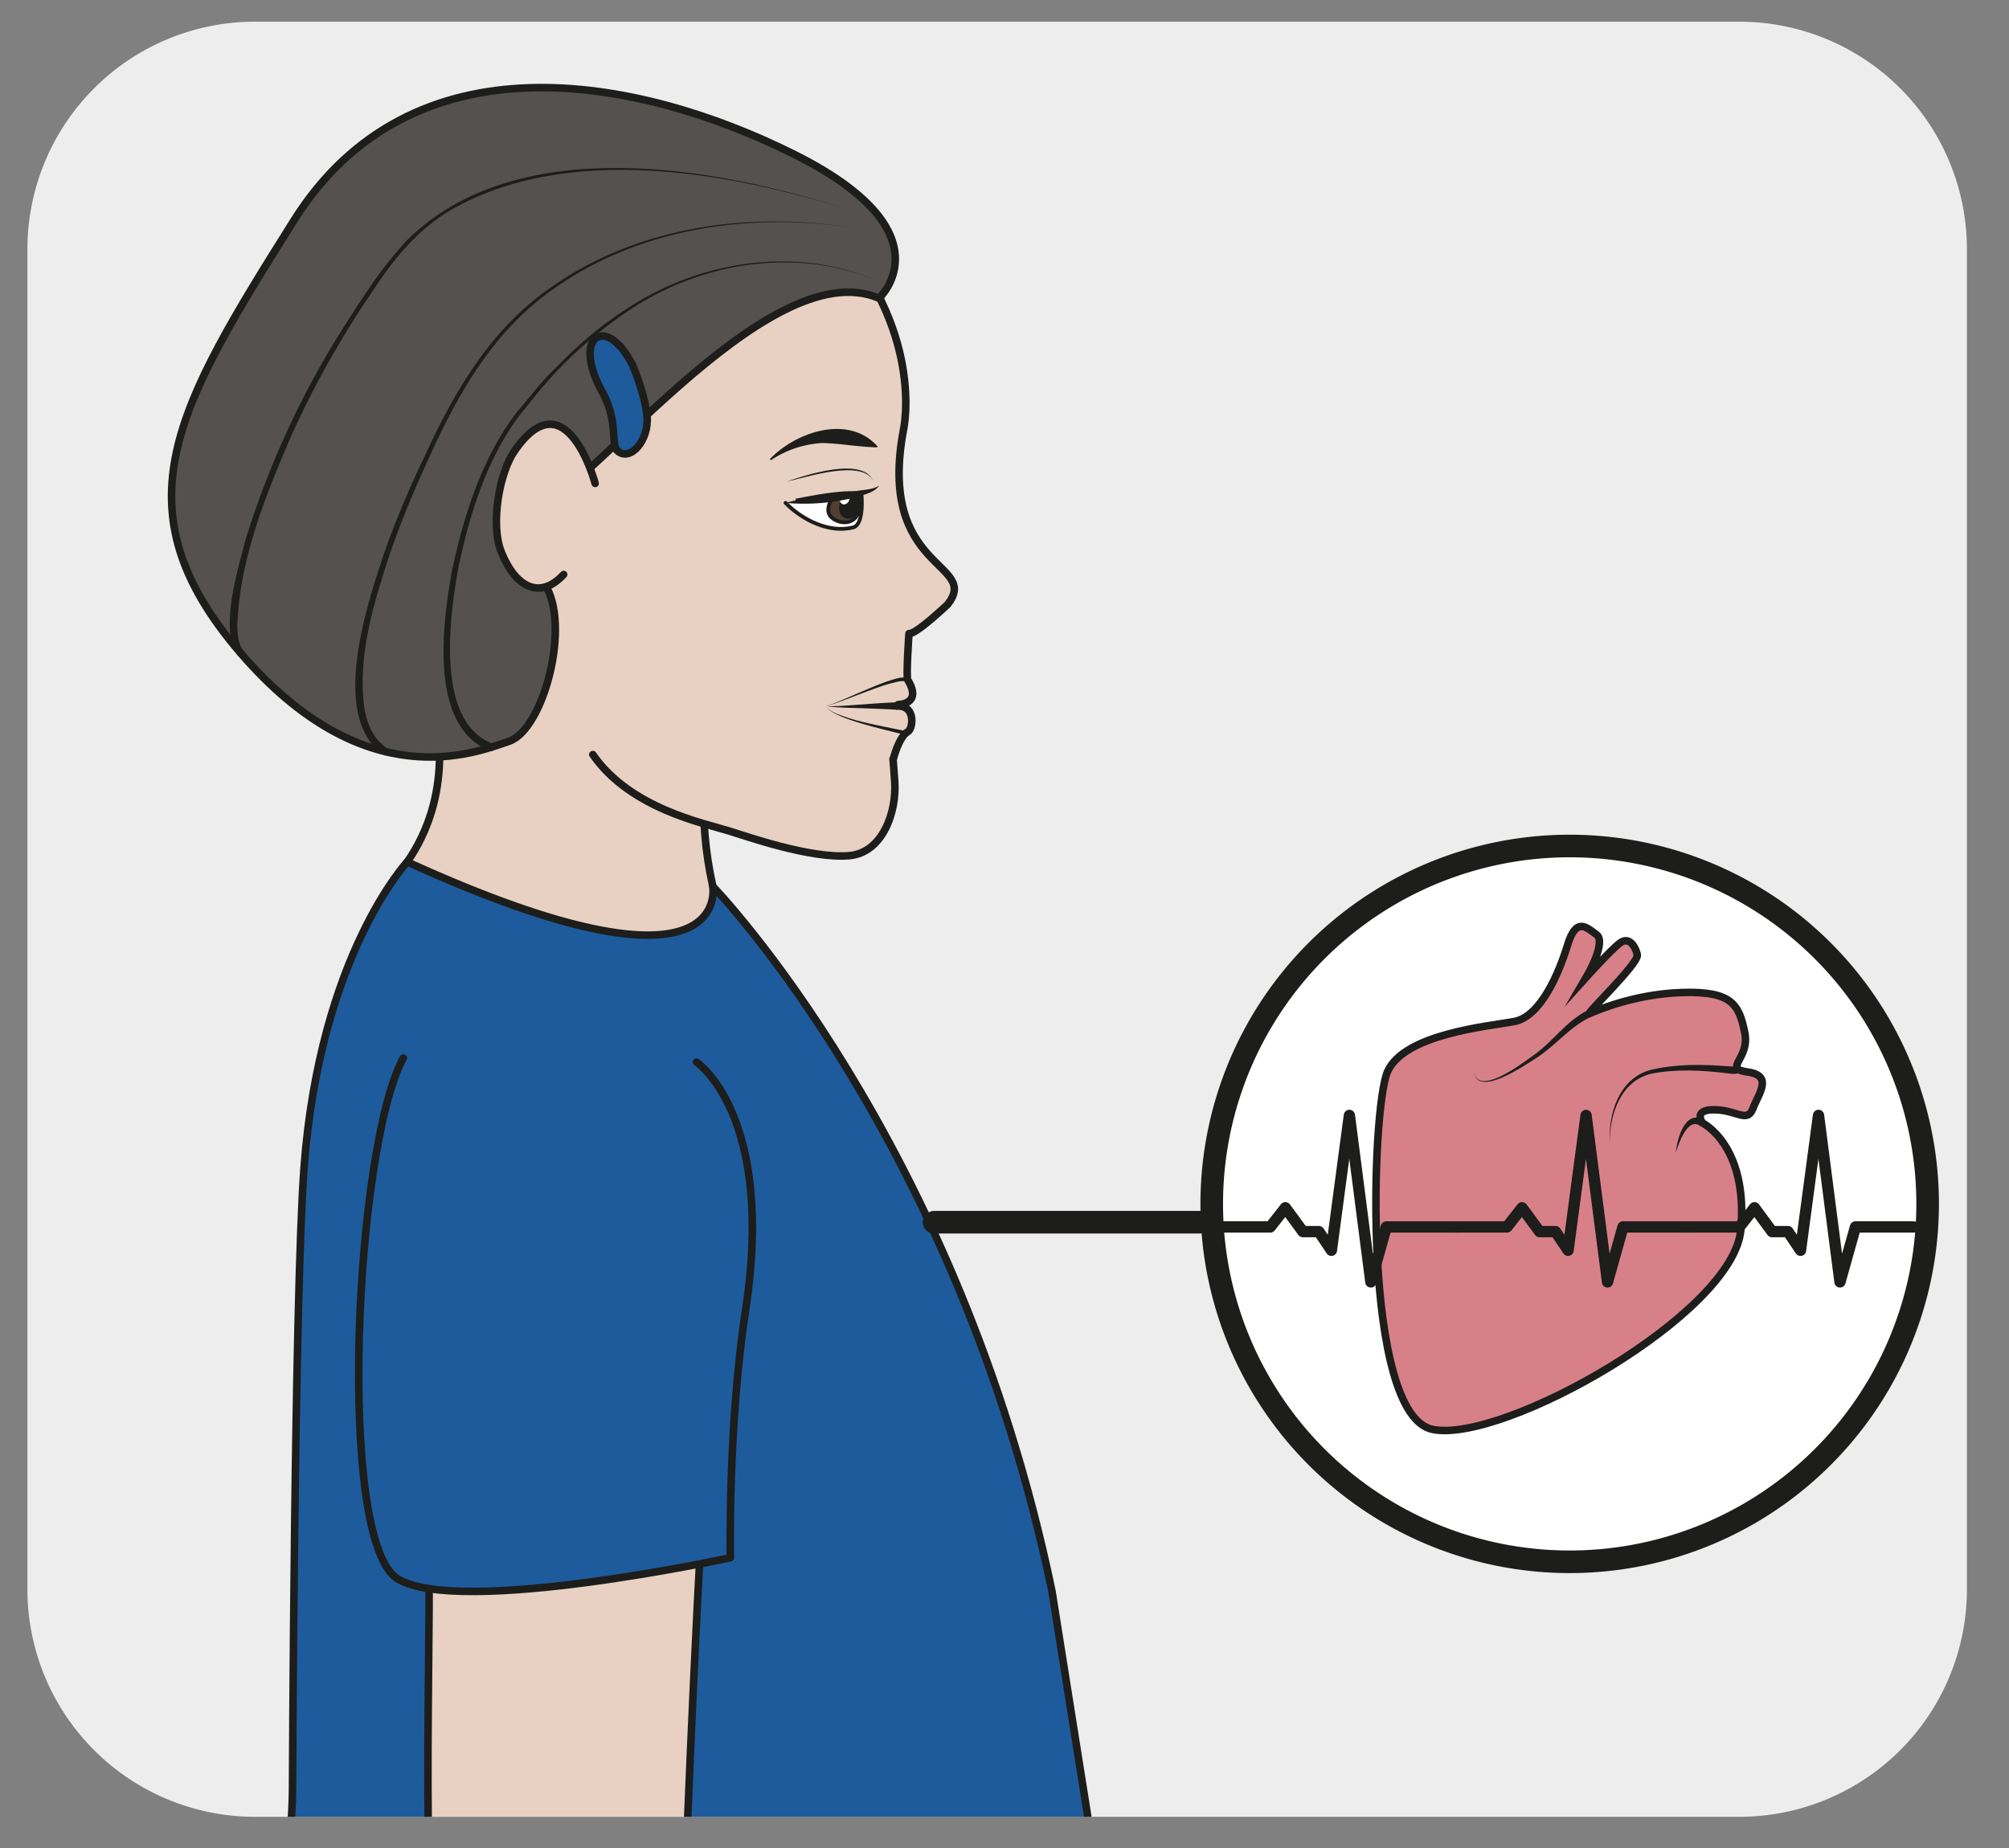 <?xml version="1.0" encoding="UTF-8" standalone="no"?><svg xmlns="http://www.w3.org/2000/svg" xml:space="preserve" viewBox="0 0 355.52 327.13"><rect x="0" y="0" width="355.52" height="327.13" fill="#808080" stroke="none"/><defs><clipPath id="a" clipPathUnits="userSpaceOnUse"><path d="M0 245.35h266.64V0H0Z"/></clipPath><clipPath id="b" clipPathUnits="userSpaceOnUse"><path d="M33.86 242.53a30.22 30.22 0 0 1-30.21-30.22V34.4A30.22 30.22 0 0 1 33.86 4.18h197.05a30.22 30.22 0 0 1 30.22 30.22V212.3a30.22 30.22 0 0 1-30.22 30.22z"/></clipPath><clipPath id="c" clipPathUnits="userSpaceOnUse"><path d="M0 245.35h266.64V0H0Z"/></clipPath></defs><g clip-path="url(#a)" transform="matrix(1.333 0 0 -1.333 0 327.13)"><path d="M0 0h-197.05a30.22 30.22 0 0 0-30.21 30.22v177.92a30.22 30.22 0 0 0 30.21 30.21H0a30.22 30.22 0 0 0 30.22-30.21V30.22A30.22 30.22 0 0 0 0 0" style="fill:#ededed;fill-opacity:1;fill-rule:nonzero;stroke:none" transform="translate(230.9 4.18)"/></g><g clip-path="url(#b)" transform="matrix(1.333 0 0 -1.333 0 327.13)"><path d="M0 0c-.34 12.33 5.48 37.8 10.21 44.67 11.82 17.17-4.53 39.54-4.53 39.54l44.75-23.08c-4.05-20.85 7.33-36.98 9.53-39.77" style="fill:#e8d1c2;fill-opacity:1;fill-rule:nonzero;stroke:#1d1d1b;stroke-width:1;stroke-linecap:round;stroke-linejoin:round;stroke-miterlimit:10;stroke-dasharray:none;stroke-opacity:1" transform="translate(43.86 86.3)"/><path d="M0 0s-10.43 11.19-14.73 22.64c-5.7 15.2-4.75 22.6 9.33 29.4 24.7 11.92 44.1 22.2 47.85 18.53 0 0 10.3-4.03 11.25-5.05 12.95-13.85 10-27.1 10-27.1-3.6-18.95 10.28-17.63 5.85-23.28 0 0-4.2-4-5.14-3.88 0 0-.4-5.77-.16-6.15 2-3.26-1.27-3.27-1.27-3.27l-.14-.19c2.57.07 2.08-3.06 1.43-3.41-1.23-.66-1.97-3.75-1.97-3.75s-.07 1.21.22-2.86c.28-4.06-1.6-9.44-6-9.85-5.13-.46-13.78 2.6-15.97 3.27C37.18-13.9 27.4-11.97 22.44-4.8" style="fill:#e8d1c2;fill-opacity:1;fill-rule:nonzero;stroke:#1d1d1b;stroke-width:1;stroke-linecap:round;stroke-linejoin:round;stroke-miterlimit:10;stroke-dasharray:none;stroke-opacity:1" transform="translate(56.26 150.02)"/><path d="M0 0s.4-3.96-1.11-4.35c-3.14-.8-6.74.97-8.98 3.26C-10.1-1.09-1.68.84 0 0" style="fill:#fff;fill-opacity:1;fill-rule:nonzero;stroke:none" transform="translate(114.37 179.73)"/><path d="M0 0s.4-3.96-1.11-4.35c-3.14-.8-6.74.97-8.98 3.26C-10.1-1.09-1.68.84 0 0z" style="fill:none;stroke:#1d1d1b;stroke-width:.5;stroke-linecap:butt;stroke-linejoin:round;stroke-miterlimit:10;stroke-dasharray:none;stroke-opacity:1" transform="translate(114.37 179.73)"/><path d="M0 0s-1.57-1.98-.15-3c1.4-1.03 3.88-.71 3.53 2.43C3.25.53 1.06.1 1.06.1" style="fill:#523f34;fill-opacity:1;fill-rule:nonzero;stroke:#1d1d1b;stroke-width:.5;stroke-linecap:butt;stroke-linejoin:miter;stroke-miterlimit:10;stroke-dasharray:none;stroke-opacity:1" transform="translate(110.7 179.58)"/><path d="M0 0c-.3-.86-1.11-1.36-1.82-1.11-.7.24-1.03 1.14-.73 2 .3.85 1.1 1.35 1.81 1.1C-.03 1.76.3.87 0 0" style="fill:#1d1d1b;fill-opacity:1;fill-rule:evenodd;stroke:none" transform="translate(114.05 177.72)"/><path d="M0 0c-.14-.41-.53-.65-.86-.54-.33.12-.48.55-.34.96.14.4.53.65.86.53C-.01.84.14.41 0 0" style="fill:#fff;fill-opacity:1;fill-rule:evenodd;stroke:none" transform="translate(112.74 179)"/><path d="M0 0c3 .8 6.34 1.16 9.41 1.57 1.02.2 2.14.16 3.03.72-.64-.9-1.88-1.15-2.87-1.48A27.8 27.8 0 0 0 0 0" style="fill:#1d1d1b;fill-opacity:1;fill-rule:nonzero;stroke:none" transform="translate(104.28 178.64)"/><path d="M0 0c2.52.89 10.1 3.36 11.48.1C10.03 3.04 2.58.57 0 0" style="fill:#1d1d1b;fill-opacity:1;fill-rule:nonzero;stroke:none" transform="translate(104.44 181.46)"/><path d="M0 0c-.75.23-1.83-.17-2.62-.37C-4.21-.85-6.43-1.74-8-2.33c-.9-.33-1.8-.68-2.73-.9.92.26 1.8.65 2.68 1.02 1.57.66 3.72 1.64 5.31 2.2 1 .27 1.86.76 2.97.46C.57.3.32-.2 0 0" style="fill:#1d1d1b;fill-opacity:1;fill-rule:nonzero;stroke:none" transform="translate(120.4 154.91)"/><path d="M0 0c-1.58.4-3.76.92-5.3 1.38-1.32.4-2.65.81-3.88 1.47-.38.23-.83.47-1 .91.19-.43.64-.64 1.03-.86 2.5-1.12 5.29-1.59 7.96-2.15C-.7.65-.33.6.22.45.35.4.42.28.4.15.34-.03.15-.06 0 0" style="fill:#1d1d1b;fill-opacity:1;fill-rule:nonzero;stroke:none" transform="translate(119.85 147.91)"/><path d="M0 0c-3.8.04-8.1-.23-9.43 0" style="fill:#e8d1c2;fill-opacity:1;fill-rule:nonzero;stroke:none" transform="translate(119.1 151.67)"/><path d="M0 0c-2.26.14-4.8.2-7.07.28-.79.05-1.58.07-2.36.22 1.36-.1 3.34.12 4.71.2C-3.15.82-1.57.93.01 1A.5.5 0 1 0 0 0" style="fill:#1d1d1b;fill-opacity:1;fill-rule:nonzero;stroke:none" transform="translate(119.1 151.17)"/><path d="M0 0s9.5 8.77-11.35 19.15c-20.84 10.38-50.72 16-66.33-8.82-15.6-24.83-23.64-38.16-7.1-57.42 16.55-19.25 31.13-13.28 35.68-11.73 4.56 1.56 8.28 15.53 4.68 20.9 0 0-8.76 10.2-1.7 10.07C-40.05-27.96-15.12 6.43 0 0" style="fill:#54514e;fill-opacity:1;fill-rule:nonzero;stroke:none" transform="translate(116.7 205.81)"/><path d="M0 0s9.5 8.77-11.35 19.15c-20.84 10.38-50.72 16-66.33-8.82-15.6-24.83-23.64-38.16-7.1-57.42 16.55-19.25 31.13-13.28 35.68-11.73 4.56 1.56 8.28 15.53 4.68 20.9 0 0-8.76 10.2-1.7 10.07C-40.05-27.96-15.12 6.43 0 0Z" style="fill:none;stroke:#1d1d1b;stroke-width:1;stroke-linecap:butt;stroke-linejoin:round;stroke-miterlimit:10;stroke-dasharray:none;stroke-opacity:1" transform="translate(116.7 205.81)"/><path d="M0 0c-10.52 4.38-22.88 2.45-32.28-3.63a56.5 56.5 0 0 1-10.98-9.34c-1.25-1.36-2.9-3.5-4.1-4.93-4.47-6.02-6.73-13.42-8.21-20.68-1.12-6.4-2.92-20.09 4.61-22.93a.5.5 0 1 0-.29-.96c-8.27 3.13-6.32 17.13-5.06 24.03 1.58 7.35 3.94 14.8 8.52 20.86 1.25 1.43 2.9 3.56 4.18 4.93l2.3 2.28a50 50 0 0 0 8.85 7.02C-22.96 2.67-10.47 4.5 0 0" style="fill:#1d1d1b;fill-opacity:1;fill-rule:nonzero;stroke:none" transform="translate(116.34 208.19)"/><path d="M0 0s1.65-3.81 1.95-6.83c.3-3.16-2.2-6.11-3.9-4.65-.96.8.1 4-2 7.75C-8.11 3.74-3.55 6.86 0 0" style="fill:#1d5b9c;fill-opacity:1;fill-rule:nonzero;stroke:none" transform="translate(83.95 197)"/><path d="M0 0s1.65-3.81 1.95-6.83c.3-3.16-2.2-6.11-3.9-4.65-.96.8.1 4-2 7.75C-8.11 3.74-3.55 6.86 0 0Z" style="fill:none;stroke:#1d1d1b;stroke-width:1;stroke-linecap:round;stroke-linejoin:round;stroke-miterlimit:10;stroke-dasharray:none;stroke-opacity:1" transform="translate(83.95 197)"/><path d="M0 0c-13.61 2.01-28.45-.25-39.7-8.52-7.64-5.47-12.31-13.72-16.09-22.13-1.95-4.2-3.73-8.47-5.23-12.84-2.12-6.48-4.23-13.35-3.36-20.19.32-2.2 1.26-4.4 3.1-5.52a.5.5 0 1 0-.53-.85c-7.22 5.08-2.2 19.94.08 26.8 1.55 4.4 3.38 8.67 5.38 12.86 3.85 8.41 8.69 16.75 16.43 22.17C-28.54-.01-13.65 2.14 0 0" style="fill:#1d1d1b;fill-opacity:1;fill-rule:nonzero;stroke:none" transform="translate(112.73 215.23)"/><path d="M0 0c-15.79 4.91-36.5 8.4-51.61.03-4.46-2.45-7.77-6.33-10.54-10.54A126.42 126.42 0 0 1-73.3-30.24c-3.44-8-6.85-16.4-7.16-25.2.02-1.18.16-2.52.79-3.26a.5.5 0 1 0-.73-.69c-2.45 3.5 0 11.34 1 15.24a117.72 117.72 0 0 0 12.6 27.62c2.72 4.28 5.42 8.6 8.92 12.31C-43.48 10.01-17.48 5.62 0 0" style="fill:#1d1d1b;fill-opacity:1;fill-rule:nonzero;stroke:none" transform="translate(111.96 217.77)"/><path d="M0 0s-3.82 14.32-10.72 4.29c-2-2.9-3.22-9.72-1.73-13.42 1.87-4.65 5.1-6.38 8.27-2.96" style="fill:#e8d1c2;fill-opacity:1;fill-rule:nonzero;stroke:#1d1d1b;stroke-width:1;stroke-linecap:round;stroke-linejoin:round;stroke-miterlimit:10;stroke-dasharray:none;stroke-opacity:1" transform="translate(79.01 181.22)"/><path d="M0 0c0-11.26-7.83-82.8-7.83-82.8S22.12-24 22.41-29.78c.3-5.76-5.1-22.58-5.1-22.58S-3.5-81.15-.23-100.18c3.27-19.03 15-34.6 17.46-41.04 0 0 .74-45.57-4.08-64.33-4.83-18.77-13.73-42.9-13.73-42.9s24.32-21.45 45.2-20.1c20.9 1.34 50.27 9.57 57.84 8.23 7.58-1.34 2.75 55.44 4.27 79.57 1.9 30.28 4.86 20 7.69 70.37 1.28 22.79 1.39 63.16-1.9 63.1l-11.7 73.66c-12.49 60.05-45.02 93.55-45.02 93.55s2.91-16.54-40.57 3.25c0 0-11.58-12.39-13.7-40.63C.26 65.42 0 0 0 0" style="fill:#1d5b9c;fill-opacity:1;fill-rule:nonzero;stroke:none" transform="translate(38.83 7.79)"/><path d="M0 0c0-11.26-7.83-82.8-7.83-82.8S22.12-24 22.41-29.78c.3-5.76-5.1-22.58-5.1-22.58S-3.5-81.15-.23-100.18c3.27-19.03 15-34.6 17.46-41.04 0 0 .74-45.57-4.08-64.33-4.83-18.77-13.73-42.9-13.73-42.9s24.32-21.45 45.2-20.1c20.9 1.34 50.27 9.57 57.84 8.23 7.58-1.34 2.75 55.44 4.27 79.57 1.9 30.28 4.86 20 7.69 70.37 1.28 22.79 1.39 63.16-1.9 63.1l-11.7 73.66c-12.49 60.05-45.02 93.55-45.02 93.55s2.91-16.54-40.57 3.25c0 0-11.58-12.39-13.7-40.63C.26 65.42 0 0 0 0Z" style="fill:none;stroke:#1d1d1b;stroke-width:1;stroke-linecap:round;stroke-linejoin:round;stroke-miterlimit:10;stroke-dasharray:none;stroke-opacity:1" transform="translate(38.83 7.79)"/><path d="M0 0c.3-15.96-1.6-54.74 3.17-76.59 4.78-21.85 5.63-41.46 5.05-47.02-.85-4.4-1.66-15.46-1.67-20.68 0-5.21 1.96-5.15-5.04-14.58s-7.38-10.27-7.55-12.23c-.1-1.3 1-1.63 1-1.63s-1.6-2.25-.97-3.2c1.25-1.87 2.81-1.17 2.81-1.17s.1-2.07 2.1-1.98c2.01.08 6.6 3.17 6.6 3.17s2.66 1.93 9.38 3.59c6.73 1.66 9.3 8.34 12.7 15.14 3.4 6.8-3.04 24.7-1.23 27.94 1.81 3.25.65 11.3.65 11.3 1.91 4.42 3.41 37.58 5.57 47.34 2.16 9.76 1.45 13.53 1.48 28.32 0 0 1.9 49.43 3.02 56.8 1.12 7.37-6.1 17.31-14.85 18.76" style="fill:#e8d1c2;fill-opacity:1;fill-rule:nonzero;stroke:#1d1d1b;stroke-width:1;stroke-linecap:round;stroke-linejoin:round;stroke-miterlimit:10;stroke-dasharray:none;stroke-opacity:1" transform="translate(56.94 38.73)"/><path d="M0 0s10.5-6.97 6.5-33C4.15-48.45 4.49-65.8 4.49-65.8s-36-7.81-44.17-2.8c-8.16 5.03-5.7 57.3.75 69.15" style="fill:#1d5b9c;fill-opacity:1;fill-rule:nonzero;stroke:#1d1d1b;stroke-width:1;stroke-linecap:round;stroke-linejoin:round;stroke-miterlimit:10;stroke-dasharray:none;stroke-opacity:1" transform="translate(92.47 104.38)"/><path d="M0 0c-2.56.08-4.69.5-7.16.58a13.67 13.67 0 0 1-6.82-2.25c-.1-.06-.22.08-.13.16C-10.67 2.07-3.73 4.4.09.17.17.1.1-.02 0 0" style="fill:#1d1d1b;fill-opacity:1;fill-rule:nonzero;stroke:none" transform="translate(116.37 186.01)"/></g><g clip-path="url(#c)" transform="matrix(1.333 0 0 -1.333 0 327.13)"><path d="M0 0a47.52 47.52 0 1 0-95.03 0A47.52 47.52 0 0 0 0 0" style="fill:#fff;fill-opacity:1;fill-rule:nonzero;stroke:none" transform="translate(256.24 86.25)"/><path d="M0 0s2.7 4.61 1.33 5.61c-1.36 1-2.7 2.37-3.85-1.39C-3.67.47-6.1-5.3-9.62-5.93c-3.52-.64-14.57-1.66-16.79-6.63-2.2-4.96-3.4-45.68 6-47.53 9.38-1.86 39.92 15.33 40.9 26.53.98 11.2-5.07 14.15-5.07 14.15s-1.4 1.8 1.56 1.77c2.96-.03 4.36-1.82 5.12.18.75 1.98 2.7 4.35-.7 4.83-3.4.48.32 1.7-.39 5.21-.74 3.7-1.67 5.54-8.23 5.35C6.23-2.26 1.21-4.55.43-4.85-.35-5.15 7 1.8 6.74 2.95 6.48 4.1 5.63 5.37 4.48 4.53 3.33 3.7 0 0 0 0" style="fill:#d88088;fill-opacity:1;fill-rule:nonzero;stroke:none" transform="translate(210.62 115.7)"/><path d="M0 0s2.7 4.61 1.33 5.61c-1.36 1-2.7 2.37-3.85-1.39C-3.67.47-6.1-5.3-9.62-5.93c-3.52-.64-14.57-1.66-16.79-6.63-2.2-4.96-3.4-45.68 6-47.53 9.38-1.86 39.92 15.33 40.9 26.53.98 11.2-5.07 14.15-5.07 14.15s-1.4 1.8 1.56 1.77c2.96-.03 4.36-1.82 5.12.18.75 1.98 2.7 4.35-.7 4.83-3.4.48.32 1.7-.39 5.21-.74 3.7-1.67 5.54-8.23 5.35C6.23-2.26 1.21-4.55.43-4.85-.35-5.15 7 1.8 6.74 2.95 6.48 4.1 5.63 5.37 4.48 4.53 3.33 3.7 0 0 0 0Z" style="fill:none;stroke:#1d1d1b;stroke-width:1;stroke-linecap:butt;stroke-linejoin:miter;stroke-miterlimit:10;stroke-dasharray:none;stroke-opacity:1" transform="translate(210.62 115.7)"/><path d="M0 0c.56-3.33 6.4 1.15 7.78 2.13 2.7 1.86 4.37 4.61 7.4 6.11l.35-.93c-2.74-1.2-4.85-4-7.46-5.58C6.61.8.42-3.44 0 0" style="fill:#1d1d1b;fill-opacity:1;fill-rule:nonzero;stroke:none" transform="translate(195.69 103.08)"/><path d="M0 0c-.26 3.86 1.22 8.55 5.33 9.7 3.39.83 6.93.78 10.38.5.3-.02.68-.06.93-.02-.05 0-.12-.1-.11-.13l.97-.22c-.21-.84-1.26-.64-1.89-.56-3.32.41-6.84.6-10.13-.06C1.44 8.25-.08 3.76 0 0" style="fill:#1d1d1b;fill-opacity:1;fill-rule:nonzero;stroke:none" transform="translate(213.72 93.63)"/><path d="M0 0c.23 1.92 1.2 5.82 3.87 4.38l-.57-.83C1.59 4.85.4 1.22 0 0" style="fill:#1d1d1b;fill-opacity:1;fill-rule:nonzero;stroke:none" transform="translate(222.45 92.33)"/><path d="M0 0h7.65l2 2.55 2.33-3.17h2.12l1.66-2.48 2.39 17.91L21-7.3 23.05 0 24.98 0h7.65" style="fill:none;stroke:#1d1d1b;stroke-width:1.5;stroke-linecap:round;stroke-linejoin:round;stroke-miterlimit:10;stroke-dasharray:none;stroke-opacity:1" transform="translate(160.99 82.5)"/><path d="M0 0h7.65l2 2.55 2.33-3.17h2.12l1.66-2.48 2.39 17.91L21-7.3 23.05 0 24.98 0h7.65" style="fill:none;stroke:#1d1d1b;stroke-width:1.5;stroke-linecap:round;stroke-linejoin:round;stroke-miterlimit:10;stroke-dasharray:none;stroke-opacity:1" transform="translate(192.41 82.5)"/><path d="M0 0h7.65l2 2.55 2.33-3.17h2.12l1.66-2.48 2.39 17.91L21-7.3 23.05 0 24.98 0h5.79" style="fill:none;stroke:#1d1d1b;stroke-width:1.5;stroke-linecap:round;stroke-linejoin:round;stroke-miterlimit:10;stroke-dasharray:none;stroke-opacity:1" transform="translate(223.27 82.5)"/><path d="M0 0a47.52 47.52 0 1 0-95.03 0A47.52 47.52 0 0 0 0 0Z" style="fill:none;stroke:#1d1d1b;stroke-width:3;stroke-linecap:butt;stroke-linejoin:miter;stroke-miterlimit:10;stroke-dasharray:none;stroke-opacity:1" transform="translate(255.9 86.25)"/><path d="M0 0h-35.77" style="fill:none;stroke:#1d1d1b;stroke-width:3;stroke-linecap:round;stroke-linejoin:round;stroke-miterlimit:10;stroke-dasharray:none;stroke-opacity:1" transform="translate(159.78 83.13)"/></g></svg>